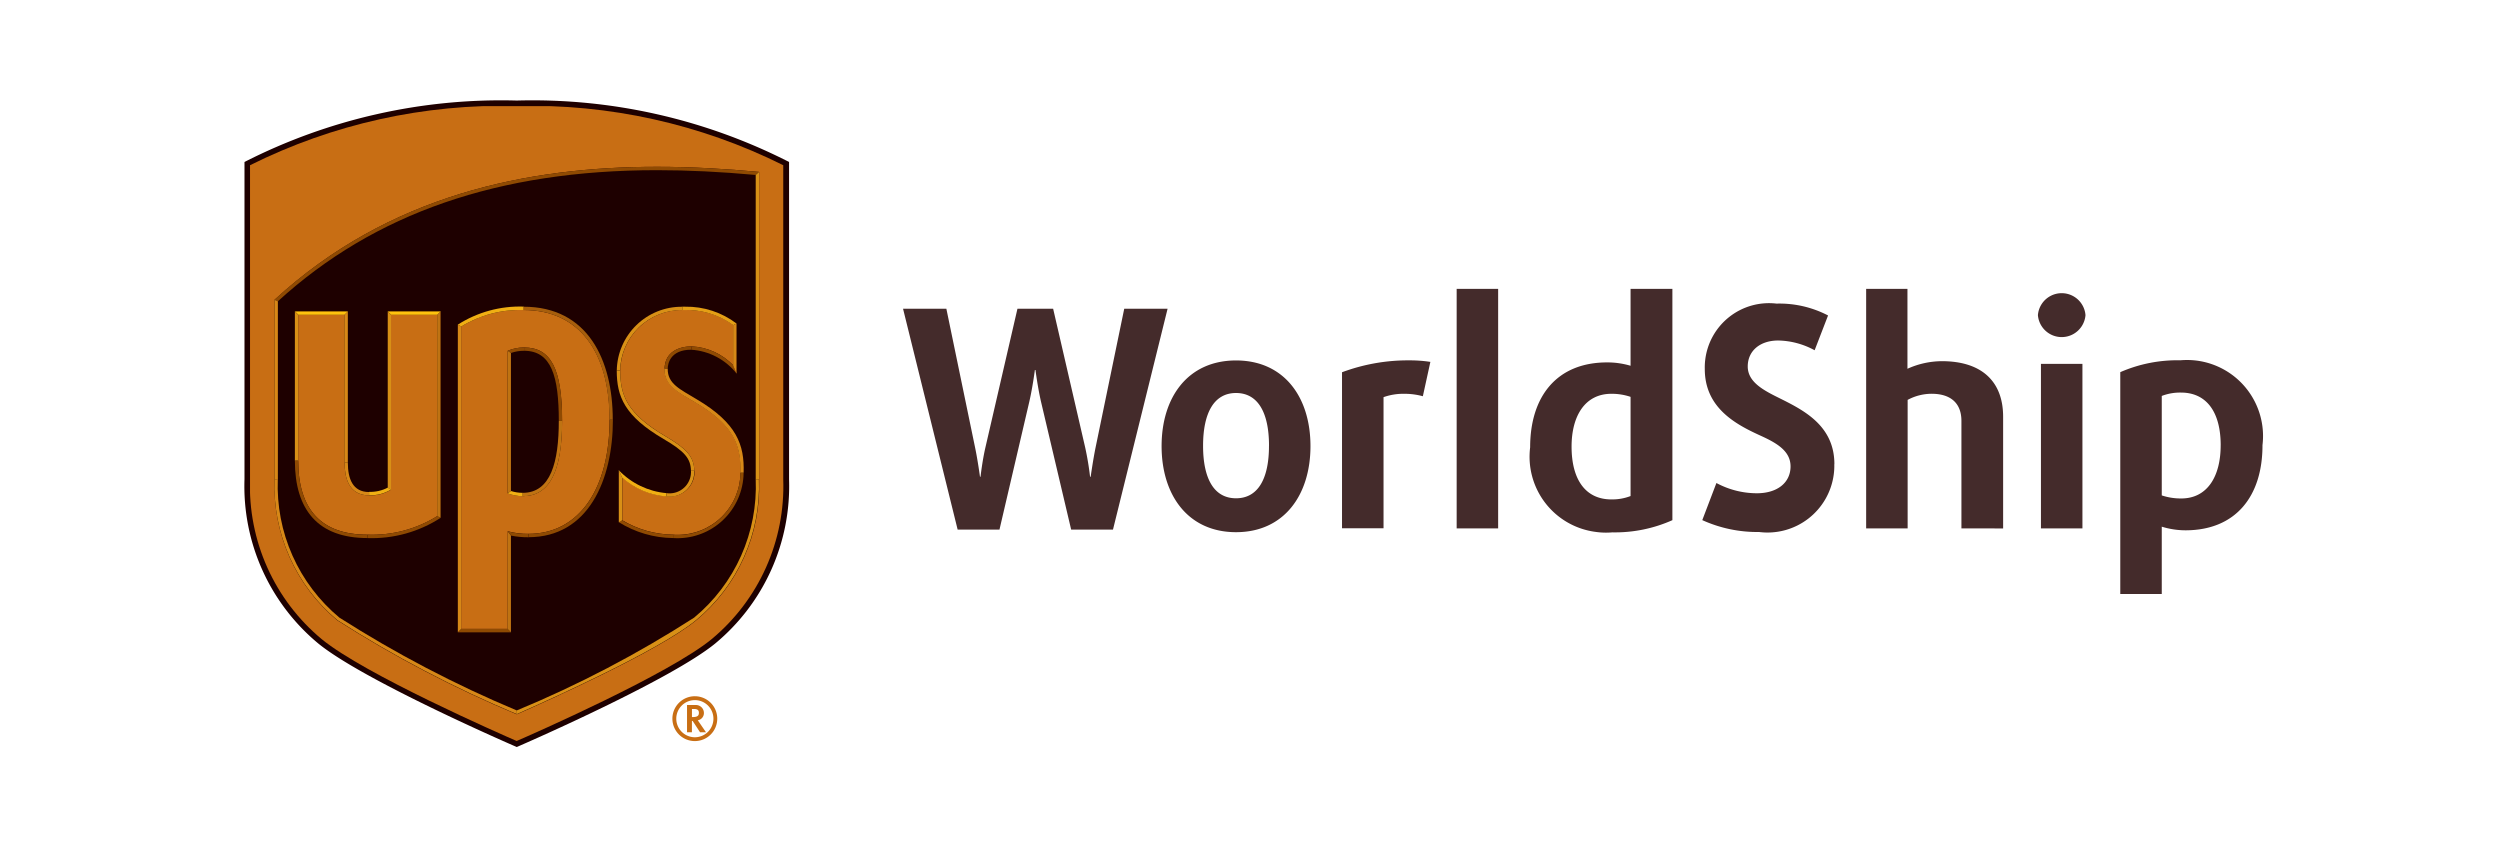 <svg id="Layer_1" data-name="Layer 1" xmlns="http://www.w3.org/2000/svg" xmlns:xlink="http://www.w3.org/1999/xlink" viewBox="0 0 817.11 277.15"><defs><style>.cls-1{fill:none;}.cls-2{clip-path:url(#clip-path);}.cls-3{clip-path:url(#clip-path-2);}.cls-4{fill:#1e0000;}.cls-5{clip-path:url(#clip-path-3);}.cls-6{fill:url(#radial-gradient);}.cls-7{fill:#c86e14;}.cls-8{clip-path:url(#clip-path-5);}.cls-9{fill:url(#radial-gradient-2);}.cls-10{clip-path:url(#clip-path-6);}.cls-11{fill:url(#linear-gradient);}.cls-12{clip-path:url(#clip-path-7);}.cls-13{fill:url(#linear-gradient-2);}.cls-14{clip-path:url(#clip-path-8);}.cls-15{fill:url(#linear-gradient-3);}.cls-16{clip-path:url(#clip-path-9);}.cls-17{fill:url(#linear-gradient-4);}.cls-18{clip-path:url(#clip-path-10);}.cls-19{fill:url(#linear-gradient-5);}.cls-20{clip-path:url(#clip-path-11);}.cls-21{fill:url(#linear-gradient-6);}.cls-22{clip-path:url(#clip-path-12);}.cls-23{fill:url(#linear-gradient-7);}.cls-24{clip-path:url(#clip-path-13);}.cls-25{fill:url(#linear-gradient-8);}.cls-26{clip-path:url(#clip-path-14);}.cls-27{fill:url(#linear-gradient-9);}.cls-28{clip-path:url(#clip-path-15);}.cls-29{fill:url(#linear-gradient-10);}.cls-30{clip-path:url(#clip-path-16);}.cls-31{fill:url(#linear-gradient-11);}.cls-32{clip-path:url(#clip-path-17);}.cls-33{fill:url(#linear-gradient-12);}.cls-34{clip-path:url(#clip-path-18);}.cls-35{fill:url(#linear-gradient-13);}.cls-36{clip-path:url(#clip-path-19);}.cls-37{fill:url(#linear-gradient-14);}.cls-38{clip-path:url(#clip-path-20);}.cls-39{fill:url(#linear-gradient-15);}.cls-40{clip-path:url(#clip-path-21);}.cls-41{fill:url(#linear-gradient-16);}.cls-42{clip-path:url(#clip-path-22);}.cls-43{fill:url(#linear-gradient-17);}.cls-44{fill:#8f4a02;}.cls-45{clip-path:url(#clip-path-24);}.cls-46{fill:url(#linear-gradient-18);}.cls-47{clip-path:url(#clip-path-25);}.cls-48{fill:url(#linear-gradient-19);}.cls-49{clip-path:url(#clip-path-26);}.cls-50{fill:url(#linear-gradient-20);}.cls-51{clip-path:url(#clip-path-27);}.cls-52{fill:url(#linear-gradient-21);}.cls-53{fill:#ffc20e;}.cls-54{fill:#d78817;}.cls-55{fill:#d89016;}.cls-56{clip-path:url(#clip-path-31);}.cls-57{fill:url(#linear-gradient-22);}.cls-58{clip-path:url(#clip-path-32);}.cls-59{fill:url(#linear-gradient-23);}.cls-60{clip-path:url(#clip-path-33);}.cls-61{fill:url(#linear-gradient-24);}.cls-62{clip-path:url(#clip-path-34);}.cls-63{fill:url(#linear-gradient-25);}.cls-64{fill:#bf7312;}.cls-65{fill:#442b2b;}</style><clipPath id="clip-path"><rect class="cls-1" x="45.39" y="7.93" width="728.45" height="260.16"/></clipPath><clipPath id="clip-path-2"><rect class="cls-1" x="45.39" y="-0.78" width="247.03" height="278.55"/></clipPath><clipPath id="clip-path-3"><path class="cls-1" d="M81.72,54V156.66a65,65,0,0,0,23.41,52.23c14,11.51,58.63,31.08,63.74,33.3,5.12-2.22,49.72-21.8,63.74-33.3A65,65,0,0,0,256,156.66V54a184.62,184.62,0,0,0-87.12-19.35A184.64,184.64,0,0,0,81.72,54"/></clipPath><radialGradient id="radial-gradient" cx="-133.57" cy="-2270.74" r="12.11" gradientTransform="translate(-27225.92 3548.83) rotate(90) scale(23.93 11.96)" gradientUnits="userSpaceOnUse"><stop offset="0" stop-color="#ffdc00"/><stop offset="0.35" stop-color="#ffbe00"/><stop offset="1" stop-color="#c86e14"/></radialGradient><clipPath id="clip-path-5"><path class="cls-1" d="M165.91,114.65v46.6a14.44,14.44,0,0,0,4.91.92c8.74,0,12.9-8,12.9-24.6,0-17-3.64-24-12.44-24a13.2,13.2,0,0,0-5.37,1.1M127.8,160V102.88h15.14v65.8a40.31,40.31,0,0,1-22.86,6.07c-15,0-22.61-8.14-22.61-24.22V102.88h15.16v48.35c0,4.34,1.05,10.68,8,10.68a12.67,12.67,0,0,0,7.18-1.86m22.93-53.31a36.65,36.65,0,0,1,20.45-5.4c18.11,0,28.05,13.74,28.05,35.85s-9.66,37.29-26.5,37.29a24.17,24.17,0,0,1-6.82-.86v31.93H150.73V106.74Zm76.19,47.08c-.11-4.76-2.8-7.35-9.47-11.28-12.51-7.34-14.74-13.38-14.74-21.44a20.14,20.14,0,0,1,20.35-19.77,26,26,0,0,1,16.64,4.93v13.19a20.33,20.33,0,0,0-13.58-6.24c-4.34,0-8.78,1.86-8.93,7.25s4.34,7.71,10,11c12.67,7.45,15.13,14.14,14.83,23a20.51,20.51,0,0,1-20.67,20.34c-.43,0-.86,0-1.28-.05a33.12,33.12,0,0,1-16.68-4.71v-14a24.16,24.16,0,0,0,14.5,6.17h.06a8.06,8.06,0,0,0,9-7,8.79,8.79,0,0,0,0-1.45M89.73,98v58.68a57.18,57.18,0,0,0,20.5,46.07,385.3,385.3,0,0,0,58.67,30.73c10.16-4.48,46.58-20.81,58.65-30.73a56.92,56.92,0,0,0,20.57-46.07V56.19c-10.77-1-22-1.67-33.35-1.67-42.25,0-87.59,9.08-125,43.43"/></clipPath><radialGradient id="radial-gradient-2" cx="-111.52" cy="-2273.68" r="13.94" gradientTransform="translate(-23520.66 2649.82) rotate(90) scale(20.63 10.32)" gradientUnits="userSpaceOnUse"><stop offset="0" stop-color="#4b3333"/><stop offset="0.35" stop-color="#351a1a"/><stop offset="0.85" stop-color="#1e0000"/><stop offset="1" stop-color="#1e0000"/></radialGradient><clipPath id="clip-path-6"><path class="cls-1" d="M89.73,156.67a57.16,57.16,0,0,0,20.51,46,385.3,385.3,0,0,0,58.67,30.73v-1.19a382.52,382.52,0,0,1-58-30.36,56,56,0,0,1-20.11-45.22Z"/></clipPath><linearGradient id="linear-gradient" x1="-255.32" y1="-2429.74" x2="-255.19" y2="-2429.74" gradientTransform="matrix(17.97, 0, 0, -17.98, 4634.32, -43484.31)" gradientUnits="userSpaceOnUse"><stop offset="0" stop-color="#e49f15"/><stop offset="0.02" stop-color="#e39c15"/><stop offset="0.18" stop-color="#dc9116"/><stop offset="0.4" stop-color="#d88a17"/><stop offset="1" stop-color="#d78817"/></linearGradient><clipPath id="clip-path-7"><path class="cls-1" d="M247,156.67a55.66,55.66,0,0,1-20.13,45.2,366,366,0,0,1-58,30.35v1.19c10.16-4.48,46.58-20.81,58.65-30.73a56.93,56.93,0,0,0,20.52-46Z"/></clipPath><linearGradient id="linear-gradient-2" x1="-255.83" y1="-2429.74" x2="-255.7" y2="-2429.74" gradientTransform="matrix(17.98, 0, 0, -17.98, 4644.81, -43484.31)" gradientUnits="userSpaceOnUse"><stop offset="0" stop-color="#ffc20e"/><stop offset="1" stop-color="#d89016"/></linearGradient><clipPath id="clip-path-8"><path class="cls-1" d="M89.73,98l1.09.48C122.43,69.63,163,55.62,214.73,55.62c10.11,0,20.67.51,32.26,1.56l1.09-1c-10.77-1-22-1.67-33.35-1.67-42.25,0-87.59,9.08-125,43.43"/></clipPath><linearGradient id="linear-gradient-3" x1="-258.29" y1="-2440.35" x2="-258.18" y2="-2440.35" gradientTransform="matrix(21.41, 0, 0, -16.41, 5575.46, -39959.92)" gradientUnits="userSpaceOnUse"><stop offset="0" stop-color="#e49f15"/><stop offset="0.97" stop-color="#8f4a02"/><stop offset="1" stop-color="#8f4a02"/></linearGradient><clipPath id="clip-path-9"><path class="cls-1" d="M182.64,137.57c0,13.41-2.6,23.51-11.81,23.51v1.1c8.74,0,12.9-8,12.9-24.6h-1.09Z"/></clipPath><linearGradient id="linear-gradient-4" x1="-191.95" y1="-3034.53" x2="-191.3" y2="-3034.53" gradientTransform="matrix(3.76, 0, 0, -4.03, 767.9, -12079.27)" gradientUnits="userSpaceOnUse"><stop offset="0" stop-color="#ffc20e"/><stop offset="0.05" stop-color="#ffc20e"/><stop offset="0.95" stop-color="#bf7312"/><stop offset="1" stop-color="#bf7312"/></linearGradient><clipPath id="clip-path-10"><path class="cls-1" d="M165.91,161.26a14.44,14.44,0,0,0,4.91.92v-1.1a12.77,12.77,0,0,1-3.83-.6l-1.09.78Z"/></clipPath><linearGradient id="linear-gradient-5" x1="222.13" y1="-11779.97" x2="226.07" y2="-11779.97" gradientTransform="matrix(0.62, 0, 0, -0.33, -91.23, -3749.63)" gradientUnits="userSpaceOnUse"><stop offset="0" stop-color="#ffc20e"/><stop offset="0.05" stop-color="#ffc20e"/><stop offset="0.95" stop-color="#f0af13"/><stop offset="1" stop-color="#f0af13"/></linearGradient><clipPath id="clip-path-11"><path class="cls-1" d="M165.91,114.65l1.09.72a12.78,12.78,0,0,1,4.28-.72v-1.09a13.36,13.36,0,0,0-5.37,1.09"/></clipPath><linearGradient id="linear-gradient-6" x1="148.78" y1="-8337.47" x2="152.14" y2="-8337.47" gradientTransform="matrix(0.72, 0, 0, -0.51, -62.05, -4162.67)" gradientUnits="userSpaceOnUse"><stop offset="0" stop-color="#a65e0c"/><stop offset="0.05" stop-color="#a65e0c"/><stop offset="0.95" stop-color="#8f4a02"/><stop offset="1" stop-color="#8f4a02"/></linearGradient><clipPath id="clip-path-12"><path class="cls-1" d="M171.28,114.65c8.94,0,11.36,8.35,11.36,22.92h1.1c0-17-3.65-24-12.45-24v1.1Z"/></clipPath><linearGradient id="linear-gradient-7" x1="-189.93" y1="-3049.37" x2="-189.26" y2="-3049.37" gradientTransform="matrix(3.67, 0, 0, -3.93, 742.58, -11852.36)" gradientUnits="userSpaceOnUse"><stop offset="0" stop-color="#bf7312"/><stop offset="0.05" stop-color="#bf7312"/><stop offset="0.95" stop-color="#8f4a02"/><stop offset="1" stop-color="#8f4a02"/></linearGradient><clipPath id="clip-path-13"><path class="cls-1" d="M201.58,121.11h1.1A20.13,20.13,0,0,1,223,101.35v-1.09a21.19,21.19,0,0,0-21.41,20.86"/></clipPath><linearGradient id="linear-gradient-8" x1="-211.12" y1="-2891.79" x2="-210.63" y2="-2891.79" gradientTransform="matrix(4.87, 0, 0, -4.88, 1074.41, -13986.83)" gradientUnits="userSpaceOnUse"><stop offset="0" stop-color="#ffc20e"/><stop offset="0.05" stop-color="#ffc20e"/><stop offset="0.95" stop-color="#d89016"/><stop offset="1" stop-color="#d89016"/></linearGradient><clipPath id="clip-path-14"><path class="cls-1" d="M217.16,120.48h1.09c0-1.45.71-6.18,7.68-6.18l.15-1.09H226c-4.25,0-8.67,1.91-8.78,7.25"/></clipPath><linearGradient id="linear-gradient-9" x1="-112.01" y1="-3934.35" x2="-110.7" y2="-3934.35" gradientTransform="matrix(1.86, 0, 0, -1.86, 253.63, -7189.23)" gradientUnits="userSpaceOnUse"><stop offset="0" stop-color="#d78817"/><stop offset="0.05" stop-color="#d78817"/><stop offset="0.95" stop-color="#8f4a02"/><stop offset="1" stop-color="#8f4a02"/></linearGradient><clipPath id="clip-path-15"><path class="cls-1" d="M225.93,114.31a20.56,20.56,0,0,1,14.83,7.8l-1.09-2.68a20.28,20.28,0,0,0-13.59-6.23l-.15,1.09Z"/></clipPath><linearGradient id="linear-gradient-10" x1="-156.23" y1="-3539.03" x2="-155.28" y2="-3539.03" gradientTransform="matrix(2.55, 0, 0, -2.43, 444.09, -8475.09)" gradientUnits="userSpaceOnUse"><stop offset="0" stop-color="#bf7312"/><stop offset="0.95" stop-color="#8f4a02"/><stop offset="1" stop-color="#8f4a02"/></linearGradient><clipPath id="clip-path-16"><path class="cls-1" d="M223,100.26v1.09a26,26,0,0,1,16.64,4.93l1.09-.54a27,27,0,0,0-16.81-5.5h-1"/></clipPath><linearGradient id="linear-gradient-11" x1="-151.8" y1="-3895.13" x2="-150.81" y2="-3895.13" gradientTransform="matrix(2.46, 0, 0, -1.89, 418.31, -7274.13)" gradientUnits="userSpaceOnUse"><stop offset="0" stop-color="#ffc20e"/><stop offset="0.05" stop-color="#ffc20e"/><stop offset="0.95" stop-color="#e49f15"/><stop offset="1" stop-color="#e49f15"/></linearGradient><clipPath id="clip-path-17"><path class="cls-1" d="M220,174.77v1.09a21.61,21.61,0,0,0,23-20.11c0-.42.05-.83.05-1.25H242a20.51,20.51,0,0,1-20.67,20.35c-.44,0-.87,0-1.3-.06"/></clipPath><linearGradient id="linear-gradient-12" x1="-214.54" y1="-2870.24" x2="-214.06" y2="-2870.24" gradientTransform="matrix(5.12, 0, 0, -5.12, 1144.48, -14539.06)" xlink:href="#linear-gradient-9"/><clipPath id="clip-path-18"><path class="cls-1" d="M202.24,170.66a34.07,34.07,0,0,0,17.76,5.2v-1.09a33.21,33.21,0,0,1-16.67-4.71Z"/></clipPath><linearGradient id="linear-gradient-13" x1="-148.05" y1="-4052.21" x2="-147.04" y2="-4052.21" gradientTransform="matrix(2.4, 0, 0, -1.76, 401.47, -6971.05)" xlink:href="#linear-gradient-10"/><clipPath id="clip-path-19"><path class="cls-1" d="M203.34,156.1a24.14,24.14,0,0,0,14.5,6.17v-1.09a24.6,24.6,0,0,1-15.61-7.51l1.09,2.44Z"/></clipPath><linearGradient id="linear-gradient-14" x1="-156.35" y1="-3563.98" x2="-155.41" y2="-3563.98" gradientTransform="matrix(2.58, 0, 0, -2.41, 448.49, -8427.66)" gradientUnits="userSpaceOnUse"><stop offset="0" stop-color="#ffc20e"/><stop offset="0.05" stop-color="#ffc20e"/><stop offset="1" stop-color="#f0af13"/></linearGradient><clipPath id="clip-path-20"><path class="cls-1" d="M225.84,153.84a7,7,0,0,1-6.58,7.4,6.76,6.76,0,0,1-1.42-.06v1.11a8.07,8.07,0,0,0,9-7,8.36,8.36,0,0,0,.05-1.5h-1.09Z"/></clipPath><linearGradient id="linear-gradient-15" x1="-126.2" y1="-3804.33" x2="-125.01" y2="-3804.33" gradientTransform="matrix(2.04, 0, 0, -2.04, 302.5, -7587.62)" xlink:href="#linear-gradient-8"/><clipPath id="clip-path-21"><path class="cls-1" d="M201.58,121.11c0,8.5,2.54,14.89,15.32,22.38,6.83,4,8.84,6.34,8.94,10.35h1.09c-.11-4.77-2.81-7.35-9.48-11.27-12.5-7.34-14.74-13.37-14.74-21.45h-1.13Z"/></clipPath><linearGradient id="linear-gradient-16" x1="-226.24" y1="-2734.41" x2="-225.85" y2="-2734.41" gradientTransform="matrix(6.46, 0, 0, -6.51, 1507.1, -17677.2)" gradientUnits="userSpaceOnUse"><stop offset="0" stop-color="#d89016"/><stop offset="0.4" stop-color="#bf7312"/><stop offset="0.6" stop-color="#bf7312"/><stop offset="1" stop-color="#d89016"/></linearGradient><clipPath id="clip-path-22"><path class="cls-1" d="M227.13,131.49c12.67,7.45,15.13,14.14,14.83,23h1.09c.3-9-2.16-16.21-15.36-24-5.36-3.26-9.54-5-9.45-10h-1.09c-.15,5.51,4.34,7.7,10,11"/></clipPath><linearGradient id="linear-gradient-17" x1="-228.68" y1="-2713.04" x2="-228.33" y2="-2713.04" gradientTransform="matrix(6.78, 0, 0, -6.82, 1595.86, -18357.35)" gradientUnits="userSpaceOnUse"><stop offset="0" stop-color="#d78817"/><stop offset="0.4" stop-color="#e49f15"/><stop offset="0.6" stop-color="#e49f15"/><stop offset="1" stop-color="#d78817"/></linearGradient><clipPath id="clip-path-24"><path class="cls-1" d="M167,175.05a27.62,27.62,0,0,0,5.73.55v-1.09a23.83,23.83,0,0,1-6.82-.87L167,175Z"/></clipPath><linearGradient id="linear-gradient-18" x1="84.36" y1="-9109.59" x2="87.19" y2="-9109.59" gradientTransform="matrix(0.85, 0, 0, -0.46, -26.27, -4043.13)" xlink:href="#linear-gradient-6"/><clipPath id="clip-path-25"><path class="cls-1" d="M199.23,137.19c0,22.16-9.66,37.29-26.5,37.29v1.1c19.55,0,27.59-18.68,27.59-38.41Z"/></clipPath><linearGradient id="linear-gradient-19" x1="-231.55" y1="-2676.58" x2="-231.22" y2="-2676.58" gradientTransform="matrix(7.38, 0, 0, -7.44, 1753.23, -19762.74)" xlink:href="#linear-gradient-6"/><clipPath id="clip-path-26"><path class="cls-1" d="M149.64,106.14l1.09.6a36.65,36.65,0,0,1,20.45-5.4v-1.13a37.63,37.63,0,0,0-21.54,5.89"/></clipPath><linearGradient id="linear-gradient-20" x1="-165.28" y1="-3848.88" x2="-164.44" y2="-3848.88" gradientTransform="matrix(2.85, 0, 0, -1.95, 515.8, -7397.97)" xlink:href="#linear-gradient-5"/><clipPath id="clip-path-27"><path class="cls-1" d="M171.18,101.34c18.11,0,28,13.74,28,35.85h1.1c0-19.56-8.19-36.94-29.14-36.94v1.09Z"/></clipPath><linearGradient id="linear-gradient-21" x1="-232.19" y1="-2667.53" x2="-231.87" y2="-2667.53" gradientTransform="matrix(7.5, 0, 0, -7.52, 1786.12, -19951.76)" gradientUnits="userSpaceOnUse"><stop offset="0" stop-color="#ffc20e"/><stop offset="0.05" stop-color="#ffc20e"/><stop offset="0.95" stop-color="#a65e0c"/><stop offset="1" stop-color="#a65e0c"/></linearGradient><clipPath id="clip-path-31"><path class="cls-1" d="M96.38,150.56c0,16.06,7.53,25.3,23.71,25.3v-1.09c-15,0-22.61-8.14-22.61-24.22Z"/></clipPath><linearGradient id="linear-gradient-22" x1="-217.38" y1="-2812.78" x2="-216.95" y2="-2812.78" gradientTransform="matrix(5.64, 0, 0, -5.64, 1272.51, -15714.89)" gradientUnits="userSpaceOnUse"><stop offset="0" stop-color="#d89016"/><stop offset="0.05" stop-color="#d89016"/><stop offset="0.95" stop-color="#8f4a02"/><stop offset="1" stop-color="#8f4a02"/></linearGradient><clipPath id="clip-path-32"><path class="cls-1" d="M120.09,174.78v1.09A41.29,41.29,0,0,0,144,169.26l-1.1-.58a40.31,40.31,0,0,1-22.86,6.07"/></clipPath><linearGradient id="linear-gradient-23" x1="-175" y1="-3716.32" x2="-174.24" y2="-3716.32" gradientTransform="matrix(3.16, 0, 0, -2.17, 598.91, -7881)" xlink:href="#linear-gradient-6"/><clipPath id="clip-path-33"><path class="cls-1" d="M120.63,160.78v1.09A12.65,12.65,0,0,0,127.8,160l-1.09-.61a12.29,12.29,0,0,1-6.07,1.37"/></clipPath><linearGradient id="linear-gradient-24" x1="49.98" y1="-6993.77" x2="52.51" y2="-6993.77" gradientTransform="matrix(0.96, 0, 0, -0.67, -2.58, -4504.16)" xlink:href="#linear-gradient-5"/><clipPath id="clip-path-34"><path class="cls-1" d="M112.63,151.23c0,4.34,1.05,10.68,8,10.68v-1.09c-5.34,0-6.94-4.34-6.94-9.59h-1.06Z"/></clipPath><linearGradient id="linear-gradient-25" x1="-124.44" y1="-3749.29" x2="-123.29" y2="-3749.29" gradientTransform="matrix(2.1, 0, 0, -2.11, 306.1, -7754.44)" gradientUnits="userSpaceOnUse"><stop offset="0" stop-color="#ffc20e"/><stop offset="0.05" stop-color="#ffc20e"/><stop offset="0.95" stop-color="#d78817"/><stop offset="1" stop-color="#d78817"/></linearGradient></defs><g class="cls-2"><g id="UPS_WorldShip" data-name="UPS WorldShip"><g id="UPS_Logo_Shield_2017" data-name="UPS Logo Shield 2017"><g class="cls-3"><g id="Gruppe_5868" data-name="Gruppe 5868"><path id="Pfad_8711" data-name="Pfad 8711" class="cls-4" d="M168.91,32.86a184.75,184.75,0,0,0-89,20.08V156.66A66.75,66.75,0,0,0,104,210.3c14.23,11.65,59.74,31.63,64.9,33.86,5.16-2.24,50.68-22.21,64.89-33.86a66.79,66.79,0,0,0,24.11-53.64V52.94a184.75,184.75,0,0,0-89-20.08"/></g></g><g class="cls-5"><g id="Gruppe_5869" data-name="Gruppe 5869"><path id="Pfad_8713" data-name="Pfad 8713" class="cls-6" d="M81.72,34.68H256.1V242.19H81.72Z"/></g></g><g class="cls-3"><g id="Gruppe_5870" data-name="Gruppe 5870"><path id="Pfad_8715" data-name="Pfad 8715" class="cls-7" d="M224.55,230.43v8.9h1.6v-3.7h.24l2.42,3.71h1.94l-2.68-3.92a2.38,2.38,0,0,0,2-2.37,2.6,2.6,0,0,0-2.58-2.62,2.55,2.55,0,0,0-.39,0h-2.52Zm2.34,1.3c1.36,0,1.54.66,1.54,1.25,0,.86-.35,1.39-2.08,1.39h-.19v-2.64Zm6.29,3.17a6.07,6.07,0,1,1-6.07-6.07h0a6.07,6.07,0,0,1,6.07,6.07m-6.07-7.34a7.33,7.33,0,1,0,7.32,7.34,7.33,7.33,0,0,0-7.32-7.34"/></g></g><g class="cls-8"><g id="Gruppe_5871" data-name="Gruppe 5871"><path id="Pfad_8717" data-name="Pfad 8717" class="cls-9" d="M89.73,54.52H248.12V233.44H89.73Z"/></g></g><g class="cls-10"><g id="Gruppe_5872" data-name="Gruppe 5872"><path id="Pfad_8719" data-name="Pfad 8719" class="cls-11" d="M130.71,273,51.41,196.4,128,117.11l79.29,76.62"/></g></g><g class="cls-12"><g id="Gruppe_5873" data-name="Gruppe 5873"><path id="Pfad_8721" data-name="Pfad 8721" class="cls-13" d="M130.54,193.73l79.33-76.6,76.58,79.28L207.12,273"/></g></g><g class="cls-14"><g id="Gruppe_5874" data-name="Gruppe 5874"><path id="Pfad_8723" data-name="Pfad 8723" class="cls-15" d="M76.05,59.27,230.91,5.34l30.81,88.35L106.86,147.62"/></g></g><g class="cls-16"><g id="Gruppe_5875" data-name="Gruppe 5875"><path id="Pfad_8725" data-name="Pfad 8725" class="cls-17" d="M161,157.21l12.47-24.81,20.18,10.13-12.47,24.82"/></g></g><g class="cls-18"><g id="Gruppe_5876" data-name="Gruppe 5876"><path id="Pfad_8727" data-name="Pfad 8727" class="cls-19" d="M170.75,162.77l-5.05-.62.28-2.26,5.05.61"/></g></g><g id="Gruppe_5878" data-name="Gruppe 5878"><g class="cls-20"><g id="Gruppe_5877" data-name="Gruppe 5877"><path id="Pfad_8729" data-name="Pfad 8729" class="cls-21" d="M165.46,113.67l5.48-1.44.79,3-5.48,1.43"/></g></g></g><g id="Gruppe_5880" data-name="Gruppe 5880"><g class="cls-22"><g id="Gruppe_5879" data-name="Gruppe 5879"><path id="Pfad_8731" data-name="Pfad 8731" class="cls-23" d="M173.83,142.6,161.6,118.47l19.59-9.94,12.24,24.13"/></g></g></g><g id="Gruppe_5882" data-name="Gruppe 5882"><g class="cls-24"><g id="Gruppe_5881" data-name="Gruppe 5881"><path id="Pfad_8733" data-name="Pfad 8733" class="cls-25" d="M233.41,111.73l-22.22,20.08-20.05-22.2,22.22-20.08"/></g></g></g><g id="Gruppe_5884" data-name="Gruppe 5884"><g class="cls-26"><g id="Gruppe_5883" data-name="Gruppe 5883"><path id="Pfad_8735" data-name="Pfad 8735" class="cls-27" d="M213.56,116.35l8.67-7.55,7.44,8.56L221,124.9"/></g></g></g><g id="Gruppe_5886" data-name="Gruppe 5886"><g class="cls-28"><g id="Gruppe_5885" data-name="Gruppe 5885"><path id="Pfad_8737" data-name="Pfad 8737" class="cls-29" d="M237.6,128.21l-15.32-8,6.82-13.09,15.31,8"/></g></g></g><g id="Gruppe_5888" data-name="Gruppe 5888"><g class="cls-30"><g id="Gruppe_5887" data-name="Gruppe 5887"><path id="Pfad_8739" data-name="Pfad 8739" class="cls-31" d="M224.68,95l17.85,5.77-3.47,10.65-17.84-5.76"/></g></g></g><g id="Gruppe_5890" data-name="Gruppe 5890"><g class="cls-32"><g id="Gruppe_5889" data-name="Gruppe 5889"><path id="Pfad_8741" data-name="Pfad 8741" class="cls-33" d="M253.75,165.39l-22.46,22-22-22.44,22.43-22"/></g></g></g><g id="Gruppe_5892" data-name="Gruppe 5892"><g class="cls-34"><g id="Gruppe_5891" data-name="Gruppe 5891"><path id="Pfad_8743" data-name="Pfad 8743" class="cls-35" d="M203.61,165.33l17.95,5.21-2.92,10.08-17.94-5.2"/></g></g></g><g id="Gruppe_5894" data-name="Gruppe 5894"><g class="cls-36"><g id="Gruppe_5893" data-name="Gruppe 5893"><path id="Pfad_8745" data-name="Pfad 8745" class="cls-37" d="M214.86,168.4l-16-7.8,6.36-13.09,16,7.81"/></g></g></g><g id="Gruppe_5896" data-name="Gruppe 5896"><g class="cls-38"><g id="Gruppe_5895" data-name="Gruppe 5895"><path id="Pfad_8747" data-name="Pfad 8747" class="cls-39" d="M213.61,157.66l9.22-8.47,8.45,9.18-9.22,8.47"/></g></g></g><g id="Gruppe_5898" data-name="Gruppe 5898"><g class="cls-40"><g id="Gruppe_5897" data-name="Gruppe 5897"><path id="Pfad_8749" data-name="Pfad 8749" class="cls-41" d="M218.68,109.23l23.59,34-32.43,22.54-23.6-33.95"/></g></g></g><g id="Gruppe_5900" data-name="Gruppe 5900"><g class="cls-42"><g id="Gruppe_5899" data-name="Gruppe 5899"><path id="Pfad_8751" data-name="Pfad 8751" class="cls-43" d="M234.16,107.92l25.41,34.68L226.2,167l-25.42-34.68"/></g></g></g><g id="Gruppe_5902" data-name="Gruppe 5902"><g class="cls-3"><g id="Gruppe_5901" data-name="Gruppe 5901"><path id="Pfad_8753" data-name="Pfad 8753" class="cls-44" d="M165.92,205.59H150.74l-1.09,1.09H167"/></g></g></g><g id="Gruppe_5904" data-name="Gruppe 5904"><g class="cls-45"><g id="Gruppe_5903" data-name="Gruppe 5903"><path id="Pfad_8755" data-name="Pfad 8755" class="cls-46" d="M166.07,172.62l6.94,1.07-.46,2.94-6.94-1.07"/></g></g></g><g id="Gruppe_5906" data-name="Gruppe 5906"><g class="cls-47"><g id="Gruppe_5905" data-name="Gruppe 5905"><path id="Pfad_8757" data-name="Pfad 8757" class="cls-48" d="M218.5,150.21,191,188.66l-36.42-26.08,27.53-38.46"/></g></g></g><g id="Gruppe_5908" data-name="Gruppe 5908"><g class="cls-49"><g id="Gruppe_5907" data-name="Gruppe 5907"><path id="Pfad_8759" data-name="Pfad 8759" class="cls-50" d="M172.75,106.33,151,112l-2.92-11.28,21.76-5.62"/></g></g></g><g id="Gruppe_5910" data-name="Gruppe 5910"><g class="cls-51"><g id="Gruppe_5909" data-name="Gruppe 5909"><path id="Pfad_8761" data-name="Pfad 8761" class="cls-52" d="M189.23,86.1l29,37-36,28.22-29-37"/></g></g></g><g id="Gruppe_5914" data-name="Gruppe 5914"><g class="cls-3"><g id="Gruppe_5911" data-name="Gruppe 5911"><path id="Pfad_8763" data-name="Pfad 8763" class="cls-53" d="M112.63,102.88H97.48l-1.1-1.1h17.35l-1.09,1.1Zm30.36,0H127.81l-1.09-1.1h17.34l-1.09,1.1Z"/></g></g><g class="cls-3"><g id="Gruppe_5912" data-name="Gruppe 5912"><path id="Pfad_8765" data-name="Pfad 8765" class="cls-54" d="M89.73,156.67V98l1.09.48v58.23H89.73Zm151-34.53V105.73l-1.1.54v13.19ZM113.69,151.23V101.8l-1.09,1.1v48.33Z"/></g></g><g class="cls-3"><g id="Gruppe_5913" data-name="Gruppe 5913"><path id="Pfad_8767" data-name="Pfad 8767" class="cls-55" d="M247,156.7V57.18l1.09-1V156.7Zm-44.75-3v17l1.1-.62v-14l-1.1-2.43Zm-74.43,6.38v-57.2l-1.09-1.1v57.67Zm-30.35-9.5V102.89l-1.09-1.1v48.78h1.09Z"/></g></g></g><g id="Gruppe_5916" data-name="Gruppe 5916"><g class="cls-56"><g id="Gruppe_5915" data-name="Gruppe 5915"><path id="Pfad_8769" data-name="Pfad 8769" class="cls-57" d="M109.11,138.74l23.6,25.41-25.35,23.54-23.6-25.4"/></g></g></g><g id="Gruppe_5918" data-name="Gruppe 5918"><g class="cls-58"><g id="Gruppe_5917" data-name="Gruppe 5917"><path id="Pfad_8771" data-name="Pfad 8771" class="cls-59" d="M145.78,175.42l-24.19,6.25-3.24-12.54,24.19-6.25"/></g></g></g><g id="Gruppe_5920" data-name="Gruppe 5920"><g class="cls-60"><g id="Gruppe_5919" data-name="Gruppe 5919"><path id="Pfad_8773" data-name="Pfad 8773" class="cls-61" d="M120.07,159.59l7.33-1.8,1,4-7.33,1.8"/></g></g></g><g id="Gruppe_5922" data-name="Gruppe 5922"><g class="cls-62"><g id="Gruppe_5921" data-name="Gruppe 5921"><path id="Pfad_8775" data-name="Pfad 8775" class="cls-63" d="M115.42,165.72,107.54,155l10.3-7.53,7.87,10.76"/></g></g></g><g id="Gruppe_5925" data-name="Gruppe 5925"><g class="cls-3"><g id="Gruppe_5923" data-name="Gruppe 5923"><path id="Pfad_8777" data-name="Pfad 8777" class="cls-54" d="M149.64,106.14V206.67l1.1-1.12V106.68"/></g></g><g class="cls-3"><g id="Gruppe_5924" data-name="Gruppe 5924"><path id="Pfad_8779" data-name="Pfad 8779" class="cls-64" d="M167,160.47v-45.1l-1.09-.72v46.63Zm0,14.58v31.62l-1.09-1.09V173.65Zm-23-5.8V101.78l-1.1,1.1v65.8"/></g></g></g></g><path id="Pfad_8781" data-name="Pfad 8781" class="cls-65" d="M381.62,100.9H367.45l-9.37,45.37c-.87,4.3-1.6,9.54-1.6,9.54h-.2a96.57,96.57,0,0,0-1.59-9.54L344.21,100.9H332.55l-10.48,45.37c-1,4.3-1.59,9.54-1.59,9.54h-.18s-.71-5.28-1.6-9.54l-9.39-45.37H295.15L313,173.1h13.67l9.77-41.88c1.1-4.79,1.8-10.28,1.8-10.28h.2s.7,5.49,1.79,10.28l9.87,41.88h13.67Zm46.7,44.91c0-16.06-8.67-28-24.33-28s-24.33,11.93-24.33,28,8.67,28.13,24.33,28.13S428.32,161.83,428.32,145.81Zm-13.56-.1c0,10.77-3.59,17.15-10.77,17.15s-10.77-6.38-10.77-17.15,3.59-17.26,10.77-17.26,10.78,6.44,10.78,17.22Zm52.75-27.43a44.65,44.65,0,0,0-6.94-.5,61.55,61.55,0,0,0-21.94,3.89v51H452.2V129.81a19.29,19.29,0,0,1,6.78-1.1,22.64,22.64,0,0,1,6.07.8Zm22.15,54.42V94.41H476.1V172.7Zm56.95-2.7V94.41H532.94v25.14a26.54,26.54,0,0,0-7.67-1.1c-16.48,0-25.15,11.17-25.15,27.75a24.77,24.77,0,0,0,21.51,27.66A23.66,23.66,0,0,0,527,174,46,46,0,0,0,546.64,170Zm-13.67-7.87a16.64,16.64,0,0,1-6.28,1.1c-8.38,0-13-6.39-13-17.26,0-10.17,4.49-17.26,13-17.26a19.16,19.16,0,0,1,6.28,1Zm66.62-10.41c0-12.77-10.28-17.75-18.15-21.68-5.28-2.6-10.17-5.28-10.17-10.27s3.88-8.48,10-8.48a25.8,25.8,0,0,1,11.86,3.19l4.39-11.37a34.41,34.41,0,0,0-16.86-3.88,21,21,0,0,0-23.29,18.39,20.63,20.63,0,0,0-.14,3c0,12.67,10.07,18.06,18.15,21.74,5.29,2.4,9.88,5,9.88,10.08,0,5.28-4.28,8.78-11,8.78A28,28,0,0,1,561,157.87L556.38,170a43.48,43.48,0,0,0,18.55,3.88A21.84,21.84,0,0,0,599.36,155a20.7,20.7,0,0,0,.17-3.24Zm55.15,21V136.2c0-11.77-7.28-18.15-20-18.15a27.57,27.57,0,0,0-11.27,2.48V94.41H609.94V172.7H623.5v-42a16.64,16.64,0,0,1,7.81-2c6.18,0,9.77,3,9.77,8.88V172.7ZM681.63,103a7.8,7.8,0,0,0-15.55,0,7.8,7.8,0,0,0,15.55,0Zm-1,69.71V118.93H667.07V172.7Zm58.84-27.13a24.86,24.86,0,0,0-21.6-27.73,25.39,25.39,0,0,0-5.23-.09A46.55,46.55,0,0,0,693,121.64v72.5h13.56v-22a26.51,26.51,0,0,0,7.81,1.19C730.8,173.29,739.48,162.13,739.48,145.57Zm-13.66,0c0,10.17-4.39,17.34-12.87,17.34a19.7,19.7,0,0,1-6.38-1V129.41a16.64,16.64,0,0,1,6.28-1.1C721.23,128.32,725.82,134.7,725.82,145.57Z"/></g></g></svg>